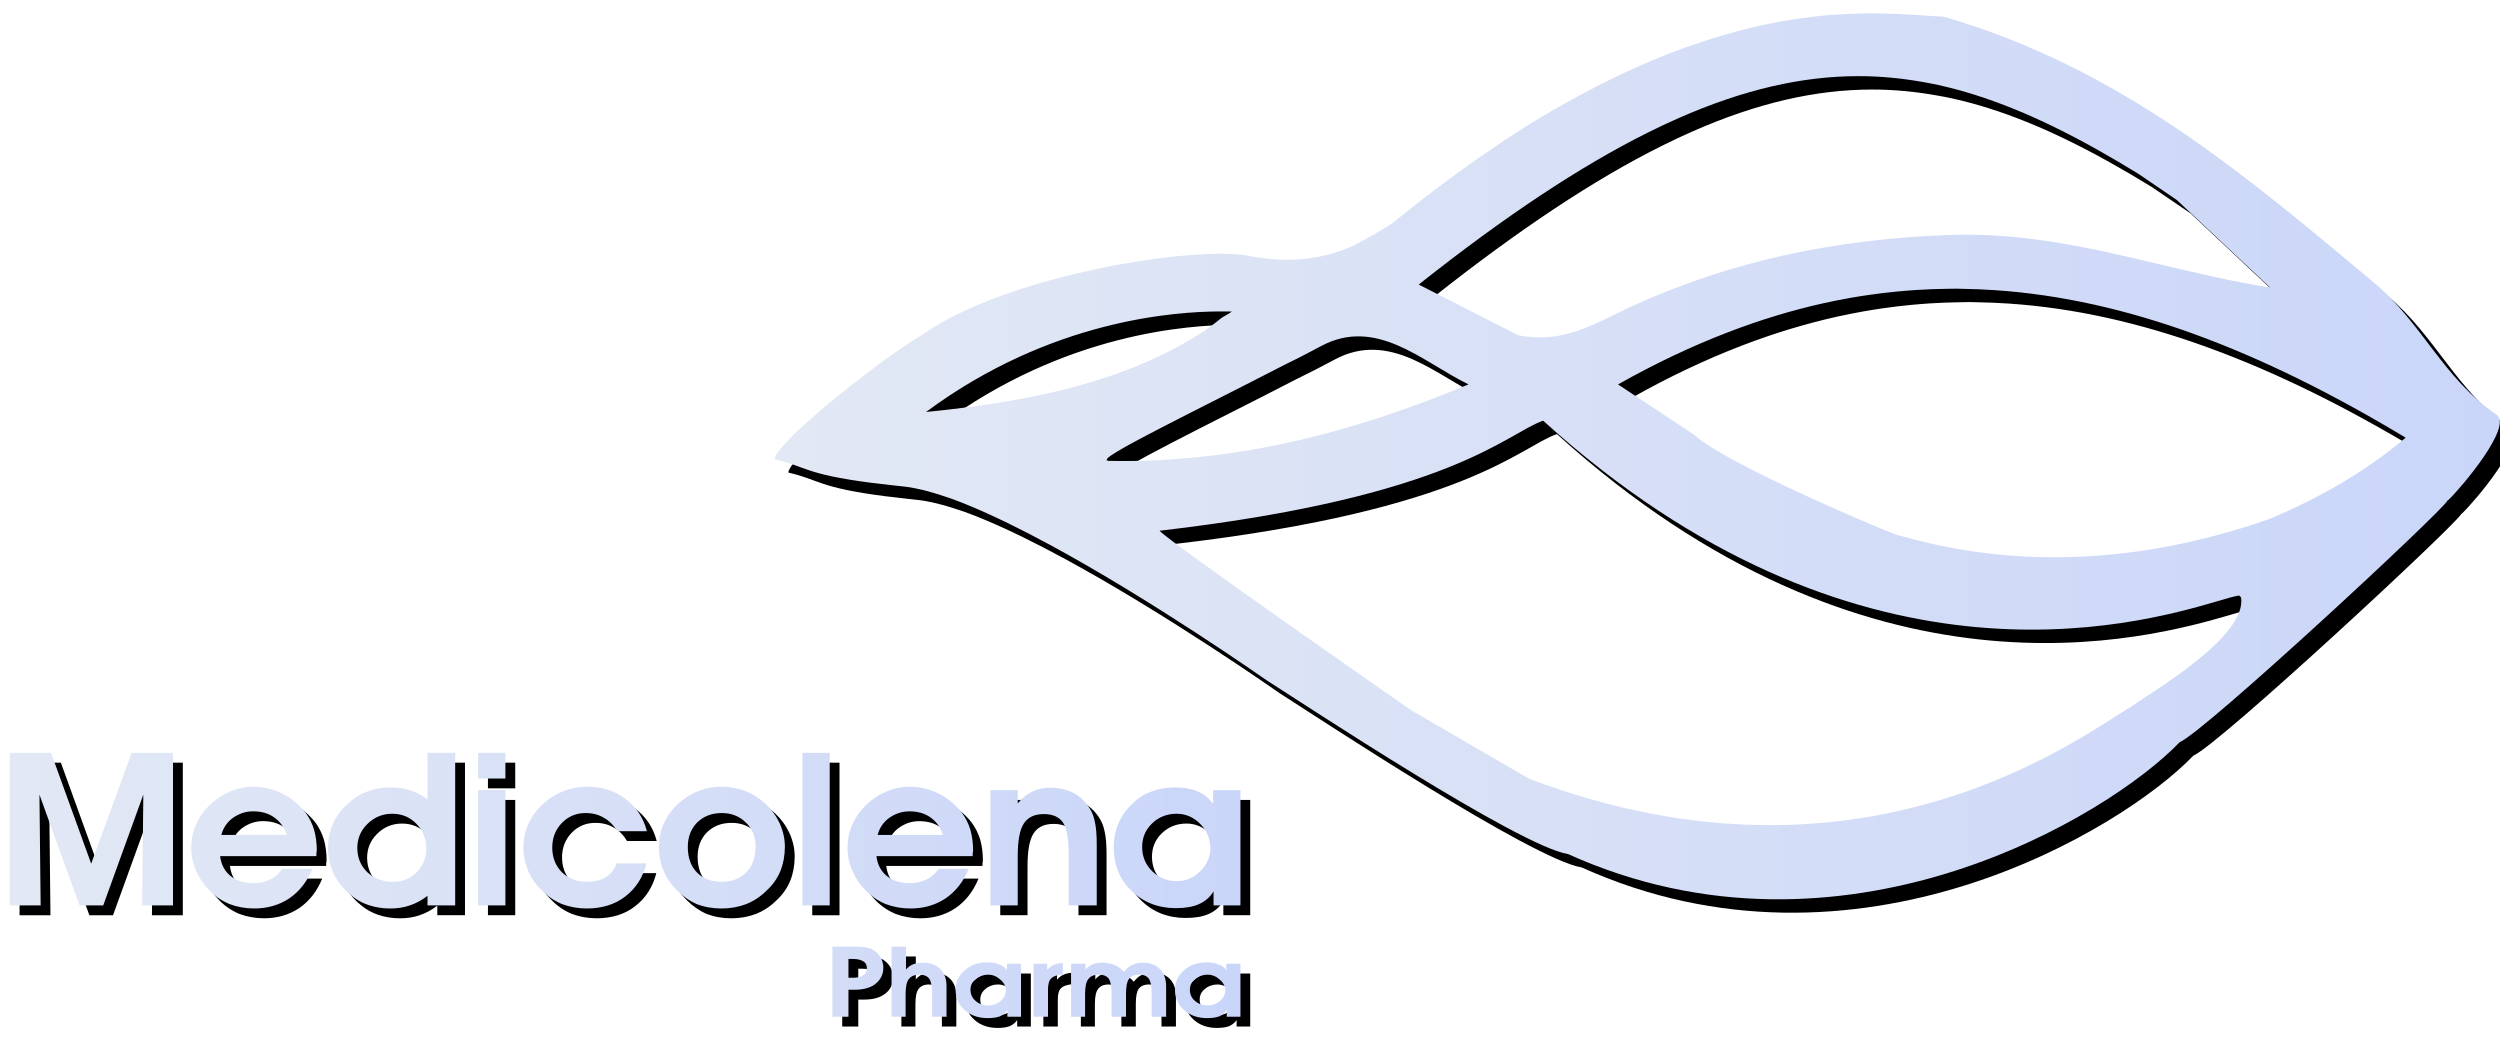 <svg width="1940" height="813" viewBox="0 0 1940 813" fill="none" xmlns="http://www.w3.org/2000/svg">
<g filter="url(#filter0_f_349_455)">
<path d="M15.184 591.838V710.223H39.152L38.223 624.222L69.344 710.223H87.707L118.835 624.222L117.898 710.223H141.867V591.838H109.802L78.369 677.839L47.241 591.838H15.184ZM339.356 591.838V627.925C335.154 624.742 330.8 622.488 326.286 621.026C321.695 619.438 316.397 618.639 310.406 618.639C304.18 618.639 298.269 619.699 292.667 621.821C287.221 623.812 282.472 626.73 278.349 630.579C273.136 635.024 269.087 640.272 266.208 646.243C263.483 652.282 262.164 658.65 262.164 665.349C262.164 672.45 263.564 679.153 266.52 685.526C269.632 691.897 273.996 697.401 279.598 701.979C283.723 705.559 288.389 708.222 293.604 709.948C298.738 711.674 304.338 712.602 310.406 712.602C316.008 712.602 321.071 711.811 325.662 710.216C330.408 708.624 335 706.166 339.356 702.782V710.216H360.834V591.838H339.356ZM311.96 639.085C319.43 639.085 325.653 641.668 330.635 646.779C335.769 651.956 338.419 658.329 338.419 665.894C338.419 673.193 335.927 679.361 330.947 684.472C325.967 689.449 319.899 691.906 312.897 691.906C304.805 691.906 298.036 689.452 292.667 684.472C287.454 679.363 284.883 673.058 284.883 665.626C284.883 658.393 287.454 652.221 292.667 647.047C298.036 641.741 304.49 639.085 311.96 639.085ZM378.647 591.838V611.74H399.813V591.838H378.647ZM630.296 591.838V710.223H651.462V591.838L630.296 591.838ZM463.236 618.097C456.388 618.097 449.848 619.425 443.624 622.081C437.554 624.603 432.109 628.315 427.127 633.226C422.771 637.671 419.422 642.65 417.165 648.094C414.825 653.403 413.745 659.236 413.745 665.61C413.745 671.649 414.987 677.553 417.477 683.393C419.967 689.232 423.473 694.277 428.064 698.522C432.578 703.167 437.787 706.683 443.624 709.138C449.615 711.399 456.076 712.595 462.924 712.595C474.752 712.595 484.711 709.537 492.803 703.302C501.051 696.932 506.575 688.373 509.3 677.557H486.268C484.402 682.336 481.438 685.986 477.548 688.441C473.579 690.764 468.682 691.89 462.924 691.89C455.221 691.89 448.758 689.443 443.624 684.463C438.644 679.354 436.152 672.98 436.152 665.349C436.152 657.785 438.644 651.41 443.624 646.236C448.604 641.126 454.671 638.541 461.987 638.541C467.589 638.541 472.339 639.803 476.306 642.258C480.431 644.581 483.857 648.03 486.58 652.607H509.612C506.889 642.189 501.363 633.892 493.115 627.657C484.79 621.285 474.831 618.097 463.236 618.097ZM203.959 618.097C197.733 618.097 191.587 619.418 185.596 622.074C179.528 624.729 174.158 628.447 169.411 633.226C165.054 637.671 161.704 642.643 159.449 648.087C157.106 653.595 156.022 659.43 156.022 665.602C156.022 671.641 157.273 677.553 159.761 683.393C162.251 689.099 165.676 694.139 170.036 698.522C174.546 703.167 179.759 706.683 185.596 709.138C191.587 711.399 198.043 712.587 204.889 712.587C215.238 712.587 224.349 709.931 232.285 704.625C240.144 699.184 246.054 691.556 250.023 681.802H226.679C224.345 685.384 221.231 688.111 217.341 690.032C213.607 692.021 209.25 692.946 204.272 692.946C196.958 692.946 191.039 691.087 186.526 687.37C181.935 683.654 179.226 678.541 178.437 671.973H253.131V669.847C253.26 668.786 253.443 668.145 253.443 667.728C253.443 661.558 252.659 656.047 251.265 651.269C249.786 646.491 247.609 642.184 244.73 638.266C239.75 631.896 233.681 626.983 226.679 623.398C219.598 619.881 212.051 618.097 203.959 618.097ZM203.959 637.203C210.573 637.203 216.099 638.8 220.456 641.984C224.97 645.169 228.238 649.683 230.106 655.522H179.374C180.774 650.081 183.808 645.636 188.399 642.251C193.144 638.936 198.356 637.203 203.959 637.203ZM567.192 618.104C560.733 618.104 554.585 619.366 548.829 621.821C542.992 624.144 537.696 627.6 532.949 632.177C528.358 636.624 524.862 641.668 522.37 647.306C520.03 653.013 518.95 658.917 518.95 665.089C518.95 671.327 520.034 677.234 522.37 682.873C524.627 688.579 528.053 693.685 532.644 698.262C537.391 703.042 542.601 706.69 548.205 709.145C553.963 711.406 560.423 712.602 567.504 712.602C574.508 712.602 580.962 711.4 586.797 709.145C592.788 706.69 598.078 703.176 602.669 698.53C607.416 694.15 610.922 689.108 613.256 683.401C615.506 677.76 616.676 671.455 616.676 664.554C616.676 658.384 615.278 652.343 612.632 646.503C609.909 640.664 606.175 635.56 601.428 631.114C596.604 626.738 591.313 623.416 585.555 621.294C579.953 619.171 573.805 618.104 567.192 618.104ZM567.809 638.535C575.279 638.535 581.51 641.059 586.492 645.969C591.47 650.747 593.956 656.983 593.956 664.547C593.956 672.909 591.544 679.546 586.797 684.457C581.973 689.434 575.668 691.891 567.809 691.891C559.717 691.891 553.264 689.503 548.517 684.724C543.693 679.814 541.357 673.176 541.357 664.815C541.357 657.25 543.693 650.949 548.517 645.969C553.497 641.062 559.873 638.535 567.809 638.535ZM713.242 618.112C707.018 618.112 700.872 619.433 694.879 622.089C688.811 624.743 683.441 628.463 678.694 633.241C674.336 637.687 670.996 642.658 668.74 648.102C666.398 653.61 665.312 659.445 665.312 665.618C665.312 671.656 666.552 677.561 669.044 683.401C671.534 689.108 674.961 694.154 679.319 698.537C683.833 703.183 689.044 706.698 694.879 709.153C700.872 711.414 707.331 712.603 714.179 712.603C724.528 712.603 733.631 709.946 741.567 704.641C749.427 699.199 755.345 691.571 759.314 681.817H735.969C733.635 685.399 730.522 688.118 726.632 690.039C722.898 692.03 718.534 692.961 713.554 692.961C706.24 692.961 700.33 691.102 695.816 687.385C691.225 683.67 688.49 678.556 687.72 671.989H762.421V669.87C762.55 668.808 762.733 668.168 762.733 667.751C762.733 661.58 761.95 656.07 760.555 651.292C759.078 646.514 756.899 642.2 754.02 638.289C749.04 631.918 742.973 627.005 735.969 623.42C728.888 619.904 721.336 618.119 713.242 618.119L713.242 618.112ZM713.242 637.219C719.857 637.219 725.381 638.816 729.739 641.999C734.253 645.184 737.521 649.698 739.389 655.537H688.656C690.056 650.096 693.091 645.651 697.682 642.267C702.429 638.951 707.64 637.226 713.242 637.226V637.219ZM919.764 618.632C912.683 618.632 906.222 619.835 900.464 622.089C894.862 624.213 889.723 627.66 885.209 632.438C880.851 636.684 877.511 641.669 875.254 647.307C872.913 653.013 871.827 658.917 871.827 665.09C871.827 678.559 876.339 689.773 885.521 698.797C894.859 707.819 906.375 712.335 920.069 712.335C927.539 712.335 933.529 711.275 938.12 709.153C942.867 707.03 946.608 703.778 949.331 699.332V710.216H970.185V620.766H949.019V631.642C946.063 627.265 942.17 623.951 937.19 621.829C932.21 619.707 926.377 618.64 919.764 618.64V618.632ZM920.693 639.078C927.697 639.078 933.843 641.735 939.056 647.04C944.192 652.348 946.84 658.652 946.84 665.886C946.84 672.653 944.192 678.557 939.056 683.669C933.843 688.842 927.854 691.371 921.006 691.371C913.536 691.371 907.075 688.842 901.706 683.669C896.493 678.559 893.929 672.255 893.929 664.823C893.929 657.59 896.493 651.491 901.706 646.512C906.842 641.604 913.223 639.078 920.693 639.078ZM822.573 618.907C817.127 618.907 812.38 619.967 808.255 622.089C804.287 624.08 800.633 627.065 797.363 631.115V620.766H776.197V710.216H797.363V671.996C797.363 659.986 798.918 651.557 802.032 646.779C805.144 641.872 810.278 639.344 817.592 639.344C824.594 639.344 829.578 641.607 832.536 645.983C835.407 650.429 836.892 658.655 836.892 670.666V710.216H858.683V662.971C858.683 655.008 858.131 649.033 857.121 644.92C856.264 640.672 854.709 636.952 852.452 633.769C849.107 628.856 844.98 625.149 840 622.625C835.02 620.17 829.188 618.907 822.573 618.907ZM378.647 620.752V710.202H399.813V620.752H378.647ZM653.558 742.2V796.612H666.011V775.669H670.68C677.528 775.669 682.896 774.201 686.865 771.149C690.988 767.964 693.087 763.719 693.087 758.414C693.087 755.625 692.304 752.976 690.909 750.452C689.43 747.997 687.332 745.943 684.686 744.348C683.207 743.682 681.338 743.166 679.081 742.75C676.747 742.403 673.554 742.2 669.431 742.2H653.558ZM666.011 751.753H669.431C672.932 751.753 675.659 752.418 677.527 753.611C679.391 754.673 680.322 756.465 680.322 758.919C680.322 761.444 679.395 763.303 677.527 764.496C675.659 765.73 672.932 766.354 669.431 766.354H666.011V751.753ZM710.67 742.2H699.466V796.612H710.365V779.096C710.365 773.458 711.142 769.539 712.848 767.417C714.481 765.156 717.208 763.96 720.944 763.96C724.68 763.96 727.242 765.02 728.728 767.142C730.136 769.132 730.906 772.916 730.906 778.554V796.604H742.11V772.985C742.11 767.013 740.397 762.499 737.129 759.447C734.017 756.264 729.426 754.667 723.435 754.667C720.712 754.667 718.22 755.13 715.963 755.99C713.862 756.919 712.064 758.249 710.67 759.976V742.2ZM773.781 754.407C770.201 754.407 766.938 754.937 763.826 755.998C760.868 757.059 758.299 758.656 756.042 760.778C753.708 762.768 751.997 765.021 750.749 767.677C749.648 770.197 749.188 772.925 749.188 775.907C749.188 782.145 751.521 787.327 756.347 791.572C761.092 795.684 767.012 797.667 774.093 797.667C777.985 797.667 781.095 797.205 783.431 796.344C785.921 795.283 787.855 793.694 789.341 791.572V796.612H799.928V755.47H789.037V760.518C787.558 758.389 785.46 756.928 782.814 755.998C780.322 754.957 777.28 754.407 773.781 754.407ZM774.406 763.96C777.907 763.96 781.013 765.222 783.736 767.677C786.607 769.998 788.1 772.86 788.1 776.175C788.1 779.361 786.694 782.143 784.048 784.397C781.325 786.713 778.14 787.847 774.406 787.847C770.67 787.847 767.402 786.72 764.756 784.397C762.033 782.144 760.706 779.222 760.704 775.639C760.706 772.324 762.035 769.537 764.756 767.417C767.402 765.156 770.67 763.96 774.406 763.96ZM944.038 754.407C940.458 754.407 937.187 754.937 934.075 755.998C931.119 757.059 928.549 758.656 926.292 760.778C923.959 762.768 922.253 765.021 921.006 767.677C919.905 770.197 919.444 772.925 919.444 775.907C919.444 782.145 921.78 787.327 926.604 791.572C931.351 795.684 937.261 797.667 944.342 797.667C948.234 797.667 951.344 797.205 953.68 796.344C956.17 795.283 958.112 793.694 959.598 791.572V796.612H970.185V755.47H959.286V760.518C957.807 758.389 955.709 756.928 953.063 755.998C950.573 754.957 947.539 754.407 944.038 754.407ZM944.655 763.96C948.156 763.96 951.267 765.222 953.992 767.677C956.864 769.998 958.349 772.86 958.349 776.175C958.349 779.361 956.951 782.143 954.305 784.397C951.582 786.713 948.391 787.847 944.655 787.847C940.921 787.847 937.651 786.72 935.005 784.397C932.282 782.144 930.962 779.222 930.96 775.639C930.962 772.324 932.282 769.537 935.005 767.417C937.649 765.156 940.919 763.96 944.655 763.96ZM862.719 754.674C859.995 754.674 857.503 755.145 855.248 756.005C853.147 756.934 851.349 758.256 849.954 759.983V755.47H838.751V796.612H849.642V779.096C849.642 773.457 850.434 769.539 852.14 767.417C853.773 765.156 856.493 763.96 860.229 763.96C863.965 763.96 866.526 765.019 868.013 767.142C869.42 769.132 870.191 772.85 870.191 778.293V796.604H881.395V779.089C881.395 773.45 882.087 769.532 883.573 767.41C885.206 765.149 887.933 763.953 891.669 763.953C895.17 763.953 897.647 765.019 899.133 767.142C900.541 769.132 901.312 772.842 901.312 778.286V796.604H912.523V772.978C912.523 767.138 910.81 762.623 907.542 759.44C904.428 756.256 899.909 754.66 894.152 754.66C891.194 754.66 888.556 755.326 886.064 756.519C883.73 757.579 881.709 759.371 879.841 761.826C877.74 759.378 875.326 757.579 872.682 756.518C869.957 755.353 866.608 754.66 862.719 754.66V754.674ZM832.372 754.941C829.882 754.941 827.549 755.403 825.525 756.264C823.659 756.992 821.865 758.321 820.232 760.242V755.469H809.652V796.603H820.856V775.638C820.856 771.394 821.64 768.475 823.347 766.881C824.981 765.16 828.014 764.115 832.372 763.699V754.941Z" fill="black"/>
</g>
<path d="M7.57 584.226V702.611H31.539L30.61 616.61L61.731 702.611H80.094L111.222 616.61L110.285 702.611H134.254V584.226H102.189L70.756 670.227L39.628 584.226H7.57ZM331.743 584.226V620.313C327.541 617.129 323.187 614.876 318.673 613.413C314.082 611.826 308.784 611.027 302.793 611.027C296.567 611.027 290.656 612.086 285.054 614.209C279.608 616.199 274.859 619.117 270.736 622.966C265.522 627.412 261.474 632.66 258.595 638.631C255.87 644.669 254.551 651.038 254.551 657.737C254.551 664.837 255.951 671.541 258.907 677.914C262.019 684.284 266.383 689.789 271.984 694.366C276.11 697.947 280.776 700.609 285.991 702.336C291.125 704.062 296.725 704.99 302.793 704.99C308.395 704.99 313.457 704.198 318.049 702.603C322.795 701.011 327.387 698.554 331.743 695.169V702.603H353.221V584.226H331.743ZM304.346 631.472C311.817 631.472 318.04 634.056 323.022 639.167C328.156 644.344 330.806 650.716 330.806 658.281C330.806 665.58 328.314 671.748 323.334 676.859C318.354 681.837 312.286 684.294 305.283 684.294C297.191 684.294 290.423 681.839 285.054 676.859C279.841 671.75 277.271 665.446 277.271 658.013C277.271 650.781 279.841 644.608 285.054 639.435C290.423 634.128 296.877 631.472 304.346 631.472ZM371.034 584.226V604.128H392.2V584.226H371.034ZM622.683 584.226V702.611H643.849V584.226L622.683 584.226ZM455.623 610.484C448.775 610.484 442.235 611.813 436.011 614.469C429.941 616.991 424.496 620.703 419.514 625.613C415.158 630.059 411.809 635.038 409.552 640.482C407.212 645.791 406.132 651.624 406.132 657.997C406.132 664.036 407.374 669.941 409.864 675.78C412.354 681.619 415.86 686.665 420.451 690.909C424.965 695.555 430.174 699.07 436.011 701.525C442.002 703.786 448.463 704.982 455.311 704.982C467.139 704.982 477.098 701.924 485.19 695.689C493.438 689.319 498.962 680.761 501.687 669.944H478.655C476.789 674.724 473.825 678.373 469.934 680.828C465.965 683.152 461.069 684.278 455.311 684.278C447.608 684.278 441.145 681.83 436.011 676.851C431.031 671.742 428.539 665.368 428.539 657.737C428.539 650.172 431.031 643.797 436.011 638.623C440.991 633.513 447.058 630.928 454.374 630.928C459.976 630.928 464.726 632.191 468.693 634.646C472.818 636.968 476.244 640.417 478.967 644.994H501.999C499.276 634.577 493.75 626.279 485.502 620.045C477.177 613.672 467.218 610.484 455.623 610.484ZM196.346 610.484C190.12 610.484 183.974 611.806 177.983 614.462C171.915 617.116 166.545 620.835 161.798 625.613C157.44 630.059 154.091 635.03 151.836 640.474C149.493 645.982 148.409 651.818 148.409 657.99C148.409 664.029 149.66 669.941 152.149 675.78C154.638 681.487 158.063 686.526 162.423 690.909C166.933 695.555 172.146 699.07 177.983 701.525C183.974 703.786 190.43 704.975 197.275 704.975C207.625 704.975 216.736 702.318 224.672 697.013C232.531 691.571 238.441 683.943 242.41 674.19H219.066C216.732 677.771 213.618 680.498 209.728 682.419C205.994 684.408 201.636 685.333 196.658 685.333C189.344 685.333 183.427 683.475 178.912 679.758C174.322 676.042 171.613 670.929 170.824 664.361H245.518V662.234C245.647 661.174 245.83 660.532 245.83 660.116C245.83 653.945 245.046 648.434 243.652 643.656C242.173 638.878 239.996 634.572 237.117 630.654C232.137 624.284 226.068 619.37 219.066 615.785C211.985 612.268 204.438 610.484 196.346 610.484ZM196.346 629.591C202.959 629.591 208.485 631.188 212.843 634.371C217.357 637.556 220.625 642.07 222.493 647.909H171.761C173.161 642.469 176.195 638.023 180.786 634.639C185.531 631.323 190.742 629.591 196.346 629.591ZM559.579 610.492C553.12 610.492 546.972 611.754 541.216 614.209C535.379 616.532 530.083 619.988 525.336 624.565C520.745 629.011 517.248 634.056 514.757 639.694C512.417 645.4 511.337 651.305 511.337 657.477C511.337 663.714 512.421 669.622 514.757 675.26C517.014 680.966 520.44 686.072 525.031 690.649C529.778 695.429 534.988 699.078 540.592 701.533C546.349 703.794 552.81 704.99 559.891 704.99C566.895 704.99 573.349 703.787 579.184 701.533C585.175 699.078 590.465 695.563 595.056 690.917C599.803 686.537 603.309 681.495 605.643 675.788C607.893 670.147 609.063 663.842 609.063 656.942C609.063 650.771 607.665 644.731 605.019 638.891C602.296 633.052 598.562 627.947 593.815 623.502C588.991 619.125 583.7 615.803 577.942 613.681C572.34 611.558 566.192 610.492 559.579 610.492ZM560.196 630.922C567.666 630.922 573.897 633.446 578.879 638.356C583.857 643.134 586.343 649.371 586.343 656.935C586.343 665.296 583.931 671.934 579.184 676.844C574.36 681.822 568.055 684.279 560.196 684.279C552.104 684.279 545.651 681.89 540.904 677.112C536.08 672.201 533.744 665.563 533.744 657.203C533.744 649.638 536.08 643.336 540.904 638.356C545.884 633.449 552.26 630.922 560.196 630.922ZM705.629 610.499C699.405 610.499 693.259 611.821 687.266 614.477C681.198 617.131 675.828 620.85 671.081 625.628C666.723 630.075 663.383 635.045 661.126 640.489C658.785 645.997 657.699 651.833 657.699 658.005C657.699 664.043 658.94 669.949 661.431 675.788C663.921 681.495 667.348 686.542 671.706 690.924C676.22 695.57 681.431 699.085 687.266 701.54C693.259 703.802 699.718 704.99 706.566 704.99C716.915 704.99 726.018 702.334 733.954 697.028C741.813 691.587 747.731 683.959 751.7 674.205H728.356C726.022 677.786 722.909 680.506 719.019 682.427C715.284 684.418 710.921 685.349 705.942 685.349C698.627 685.349 692.717 683.49 688.203 679.773C683.612 676.057 680.877 670.944 680.106 664.376H754.808V662.258C754.937 661.196 755.12 660.555 755.12 660.139C755.12 653.967 754.336 648.457 752.942 643.679C751.465 638.901 749.286 634.588 746.407 630.676C741.427 624.306 735.36 619.393 728.356 615.808C721.275 612.291 713.723 610.507 705.629 610.507V610.499ZM705.629 629.606C712.244 629.606 717.768 631.203 722.126 634.387C726.64 637.572 729.908 642.085 731.776 647.925H681.043C682.443 642.483 685.478 638.038 690.069 634.654C694.816 631.339 700.027 629.614 705.629 629.614V629.606ZM912.151 611.02C905.07 611.02 898.609 612.223 892.851 614.477C887.249 616.601 882.109 620.047 877.596 624.826C873.238 629.072 869.898 634.056 867.641 639.694C865.299 645.401 864.213 651.305 864.213 657.477C864.213 670.947 868.726 682.16 877.908 691.185C887.246 700.206 898.761 704.723 912.456 704.723C919.926 704.723 925.915 703.662 930.506 701.54C935.253 699.417 938.995 696.165 941.718 691.72V702.604H962.571V613.153H941.405V624.03C938.449 619.654 934.557 616.339 929.577 614.216C924.597 612.094 918.764 611.027 912.151 611.027V611.02ZM913.08 631.465C920.084 631.465 926.23 634.122 931.443 639.427C936.579 644.735 939.227 651.04 939.227 658.273C939.227 665.041 936.579 670.945 931.443 676.056C926.23 681.229 920.24 683.758 913.393 683.758C905.923 683.758 899.461 681.23 894.093 676.056C888.88 670.947 886.316 664.642 886.316 657.21C886.316 649.978 888.88 643.879 894.093 638.899C899.229 633.991 905.61 631.465 913.08 631.465ZM814.96 611.295C809.514 611.295 804.766 612.355 800.642 614.477C796.674 616.468 793.02 619.452 789.75 623.502V613.154H768.584V702.604H789.75V664.384C789.75 652.373 791.305 643.945 794.419 639.166C797.531 634.259 802.665 631.732 809.979 631.732C816.981 631.732 821.965 633.995 824.923 638.371C827.794 642.817 829.279 651.042 829.279 663.053V702.604H851.069V655.359C851.069 647.396 850.517 641.42 849.508 637.308C848.651 633.06 847.096 629.339 844.839 626.156C841.494 621.243 837.367 617.537 832.387 615.012C827.407 612.557 821.575 611.295 814.96 611.295ZM371.034 613.139V702.589H392.2V613.139H371.034ZM645.945 734.587V788.999H658.398V768.057H663.067C669.915 768.057 675.282 766.588 679.251 763.537C683.375 760.351 685.474 756.107 685.474 750.802C685.474 748.013 684.691 745.364 683.296 742.839C681.817 740.384 679.719 738.33 677.073 736.736C675.594 736.07 673.725 735.554 671.468 735.138C669.134 734.791 665.941 734.587 661.818 734.587H645.945ZM658.398 744.14H661.818C665.319 744.14 668.046 744.806 669.914 745.999C671.778 747.06 672.709 748.852 672.709 751.307C672.709 753.831 671.782 755.69 669.914 756.883C668.046 758.117 665.319 758.741 661.818 758.741H658.398V744.14ZM703.057 734.587H691.853V788.999H702.752V771.484C702.752 765.845 703.529 761.927 705.235 759.804C706.868 757.543 709.595 756.347 713.331 756.347C717.067 756.347 719.629 757.407 721.115 759.529C722.522 761.52 723.293 765.303 723.293 770.941V788.992H734.497V765.373C734.497 759.4 732.784 754.886 729.516 751.835C726.404 748.651 721.813 747.055 715.822 747.055C713.099 747.055 710.607 747.518 708.35 748.378C706.249 749.307 704.451 750.636 703.057 752.362V734.587ZM766.168 746.795C762.588 746.795 759.325 747.325 756.213 748.386C753.255 749.447 750.686 751.043 748.429 753.166C746.095 755.156 744.384 757.408 743.136 760.065C742.035 762.585 741.575 765.312 741.575 768.295C741.575 774.532 743.908 779.715 748.734 783.959C753.479 788.072 759.399 790.055 766.48 790.055C770.372 790.055 773.482 789.592 775.818 788.732C778.308 787.671 780.242 786.081 781.728 783.959V788.999H792.315V747.858H781.423V752.905C779.945 750.776 777.847 749.316 775.201 748.386C772.709 747.345 769.667 746.795 766.168 746.795ZM766.793 756.347C770.293 756.347 773.4 757.61 776.123 760.065C778.994 762.386 780.487 765.247 780.487 768.562C780.487 771.749 779.081 774.531 776.435 776.784C773.712 779.101 770.527 780.234 766.793 780.234C763.057 780.234 759.789 779.108 757.142 776.784C754.42 774.532 753.093 771.609 753.091 768.027C753.093 764.712 754.422 761.925 757.142 759.804C759.789 757.543 763.057 756.347 766.793 756.347ZM936.424 746.795C932.844 746.795 929.574 747.325 926.462 748.386C923.506 749.447 920.936 751.043 918.678 753.166C916.346 755.156 914.64 757.408 913.393 760.065C912.291 762.585 911.831 765.312 911.831 768.295C911.831 774.532 914.167 779.715 918.991 783.959C923.738 788.072 929.648 790.055 936.729 790.055C940.621 790.055 943.731 789.592 946.067 788.732C948.557 787.671 950.499 786.081 951.985 783.959V788.999H962.571V747.858H951.673V752.905C950.194 750.776 948.096 749.316 945.45 748.386C942.96 747.345 939.926 746.795 936.424 746.795ZM937.041 756.347C940.543 756.347 943.654 757.61 946.379 760.065C949.251 762.386 950.736 765.247 950.736 768.562C950.736 771.749 949.337 774.531 946.691 776.784C943.968 779.101 940.777 780.234 937.041 780.234C933.307 780.234 930.037 779.108 927.392 776.784C924.669 774.532 923.349 771.609 923.347 768.027C923.349 764.712 924.669 761.925 927.392 759.804C930.036 757.543 933.306 756.347 937.041 756.347ZM855.106 747.062C852.381 747.062 849.89 747.532 847.635 748.393C845.534 749.322 843.736 750.643 842.341 752.37V747.858H831.138V788.999H842.029V771.484C842.029 765.845 842.82 761.927 844.527 759.804C846.16 757.543 848.88 756.347 852.616 756.347C856.352 756.347 858.913 757.407 860.4 759.529C861.807 761.52 862.578 765.237 862.578 770.681V788.992H873.782V771.476C873.782 765.837 874.474 761.919 875.96 759.797C877.593 757.536 880.32 756.34 884.056 756.34C887.557 756.34 890.034 757.407 891.521 759.529C892.928 761.52 893.699 765.229 893.699 770.674V788.992H904.91V765.365C904.91 759.526 903.197 755.011 899.928 751.827C896.815 748.644 892.295 747.047 886.539 747.047C883.581 747.047 880.942 747.713 878.451 748.906C876.117 749.967 874.096 751.759 872.228 754.214C870.127 751.766 867.713 749.967 865.068 748.906C862.344 747.741 858.994 747.047 855.106 747.047V747.062ZM824.759 747.329C822.269 747.329 819.936 747.791 817.912 748.652C816.046 749.38 814.252 750.708 812.618 752.629V747.856H802.039V788.991H813.243V768.026C813.243 763.781 814.027 760.863 815.733 759.268C817.368 757.547 820.401 756.503 824.759 756.086V747.329Z" fill="url(#paint0_linear_349_455)"/>
<g filter="url(#filter1_f_349_455)">
<path d="M1462.21 20.682C1461.27 20.682 1460.1 20.787 1459.14 20.794C1452.27 20.846 1444.92 21.128 1437.08 21.637C1434.88 21.779 1432.85 21.845 1430.58 22.033C1428.56 22.2 1426.46 22.436 1424.39 22.642C1419.42 23.131 1414.28 23.744 1408.98 24.48C1406.87 24.773 1404.81 25.038 1402.65 25.373C1395.25 26.522 1387.62 27.862 1379.6 29.578C1378.99 29.709 1378.33 29.89 1377.71 30.024C1370.27 31.649 1362.51 33.611 1354.55 35.802C1352.2 36.447 1349.83 37.156 1347.44 37.853C1340.35 39.923 1333.06 42.25 1325.58 44.82C1323.48 45.541 1321.45 46.179 1319.32 46.942C1309.86 50.33 1300.11 54.124 1290.04 58.397C1288.28 59.142 1286.45 60.019 1284.67 60.793C1276.13 64.52 1267.36 68.615 1258.39 73.04C1255.62 74.404 1252.85 75.779 1250.04 77.214C1240.32 82.181 1230.39 87.54 1220.18 93.39C1218.85 94.151 1217.59 94.808 1216.25 95.584C1204.68 102.309 1192.78 109.711 1180.61 117.661C1177.96 119.387 1175.25 121.276 1172.58 123.063C1162.81 129.599 1152.84 136.563 1142.69 143.941C1139.32 146.392 1135.96 148.807 1132.55 151.354C1119.68 160.952 1106.63 170.992 1093.17 182.022C1093.17 182.043 1093.12 182.053 1093.1 182.074C1085.71 187.532 1073.83 194.227 1060.4 201.307C1036.87 211.67 1011.32 215.053 979.421 208.923C937.416 200.807 791.1 223.966 725.949 270.482C706.492 281.533 663.81 313.815 636.473 338.439C633.159 341.417 630.011 344.315 627.218 347.019C625.678 348.514 624.477 349.799 623.132 351.183C620.936 353.436 619.043 355.505 617.442 357.408C616.25 358.83 614.996 360.284 614.191 361.47C613.998 361.751 613.806 362.025 613.638 362.292C612.522 364.064 611.73 365.632 611.73 366.7C635.993 372.327 634.884 378.333 686.834 385.059C686.834 385.061 686.834 385.058 686.887 385.059C689.494 385.397 693.041 385.754 695.924 386.095C701.253 386.73 706.261 387.357 712.631 388.004C712.695 388.01 712.764 388.03 712.829 388.036C717.082 388.48 721.793 389.439 726.69 390.605C728.323 390.996 730.005 391.439 731.703 391.905C735.368 392.903 739.199 394.098 743.136 395.418C744.984 396.041 746.748 396.558 748.65 397.246C753.49 398.99 758.552 401.013 763.7 403.146C782.769 411.075 803.708 421.442 824.983 432.961C824.983 432.959 824.983 432.962 825.037 432.961C905.531 476.535 990.324 536.081 993.358 538.155C1022.97 557.011 1189.26 666.962 1227.43 673.144C1440.4 769.298 1647.2 643.678 1702.06 586.36C1722.01 577.855 1907.1 405.981 1909.97 398.779C1910.03 398.733 1910.56 398.444 1910.57 398.414C1921.01 388.492 1960.91 341.091 1947.99 332.225C1906.51 304.003 1890.13 260.855 1853.01 229.823C1753.81 147.032 1656.42 63.18 1518.98 23.344H1518.93C1518.87 23.329 1518.83 23.308 1518.78 23.292C1515.98 23.292 1511.51 22.913 1507.79 22.673C1498.43 22.074 1487.21 21.287 1472.08 20.906C1469.62 20.843 1467.49 20.762 1464.88 20.744C1463.95 20.739 1463.18 20.683 1462.23 20.683L1462.21 20.682ZM1452.64 69.486C1469.76 69.47 1486.57 71.112 1503.28 74.117C1507.1 74.805 1510.91 75.502 1514.72 76.34C1524.17 78.421 1533.6 80.975 1543.06 83.946C1584.02 96.829 1625.32 117.826 1669.91 145.18C1679.9 151.986 1689.97 158.796 1699.96 165.663C1717.92 182.582 1735.96 199.437 1753.85 216.295C1753.9 216.31 1753.93 216.336 1753.96 216.356C1760.05 222.077 1766.14 227.802 1772.22 233.517C1743.25 228.938 1714.98 222.241 1686.69 215.533C1634.06 203.019 1581.25 190.635 1523.24 192.746C1523.18 192.748 1523.11 192.743 1523.04 192.746C1434.82 195.992 1355.31 212.668 1278.89 247.196C1258.19 256.589 1238.1 269.172 1214.39 271.801C1213.74 271.871 1213.07 271.868 1212.42 271.923C1209.23 272.2 1205.97 272.31 1202.63 272.187C1201.96 272.161 1201.29 272.128 1200.62 272.085C1196.75 271.843 1192.79 271.38 1188.7 270.501C1163.24 257.458 1137.65 244.425 1111.6 231.202C1178.73 178.049 1236.8 139.53 1289.19 113.375C1297.22 109.37 1305.14 105.63 1312.91 102.205C1363.61 79.834 1409.13 69.526 1452.64 69.486ZM1528.22 234.411C1530.33 234.416 1532.44 234.52 1534.55 234.553C1542.62 234.685 1550.69 235.021 1558.78 235.568C1660.39 242.401 1764.09 281.761 1877.48 350.044C1846.6 376.197 1810.84 396.675 1771.54 413.217C1713.39 433.433 1654.69 444.056 1595.27 442.727C1590.97 442.629 1586.67 442.507 1582.36 442.281C1577.8 442.044 1573.24 441.749 1568.67 441.367C1562.42 440.841 1556.17 440.189 1549.9 439.387C1546.53 438.956 1543.15 438.518 1539.77 438.006C1532.1 436.84 1524.41 435.486 1516.72 433.893C1513.72 433.272 1510.71 432.559 1507.7 431.872C1500.81 430.296 1493.91 428.551 1487 426.622C1485.31 426.15 1483.63 425.754 1481.94 425.261C1471.75 421.652 1349.54 370.322 1325.45 347.851C1325.39 347.814 1325.34 347.773 1325.31 347.739C1325.24 347.692 1325.17 347.644 1325.1 347.597C1323.67 346.646 1322.24 345.704 1320.8 344.754C1302.62 332.713 1284.43 320.766 1266.25 308.714C1294.96 292.506 1323.28 279.131 1351.37 268.308C1357.71 265.865 1364.05 263.545 1370.37 261.372C1376.38 259.306 1382.38 257.368 1388.37 255.543C1394.9 253.557 1401.43 251.71 1407.94 250.009C1413.64 248.519 1419.34 247.129 1425.03 245.856C1432 244.301 1438.96 242.903 1445.91 241.672C1451.05 240.759 1456.2 239.931 1461.34 239.194C1468.72 238.138 1476.09 237.26 1483.47 236.564C1488.33 236.104 1493.19 235.712 1498.05 235.406C1505.79 234.923 1513.54 234.627 1521.29 234.533C1523.6 234.502 1525.91 234.405 1528.22 234.411ZM956.786 252.07C960.406 252.044 962.484 252.086 964.436 252.112C964.436 252.122 964.382 252.133 964.382 252.143H966.613C964.017 254.207 960.907 255.443 958.202 257.373C954.141 260.789 949.672 263.911 945.383 267.162C885.33 306.006 813.693 321.699 729.275 330.112C826.719 257.832 924.047 252.287 956.774 252.072L956.786 252.07ZM1066.54 271.436C1076.51 271.733 1086.15 274.497 1095.56 278.544C1114.38 286.698 1132.3 299.916 1150.25 308.694C1112.74 324.332 1074.65 337.713 1035.7 347.82C1035.18 347.958 1034.65 348.101 1034.12 348.237C992.347 358.975 949.561 365.836 905.456 367.643C900.582 367.841 895.708 368.029 890.802 368.1C883.418 368.209 875.99 368.156 868.529 367.968C868.999 367.845 870.506 367.612 870.666 367.521C858.953 367.346 940.808 328.022 1005.64 294.426C1015.65 289.533 1025.59 284.5 1035.4 279.184C1046.2 273.315 1056.54 271.137 1066.54 271.436ZM1208.14 336.843C1450.31 556.112 1666.74 495.904 1730.91 477.082C1739.01 474.704 1744.81 472.974 1747.71 472.613C1747.87 472.593 1748.23 472.475 1748.38 472.461C1748.32 472.482 1748.25 472.498 1748.25 472.532C1748.78 473.157 1749.31 473.405 1749.68 473.842C1755.09 504.437 1678.14 548.646 1666.04 557.762C1628.17 579.74 1458.04 713.485 1197.66 614.833H1197.52C1167.08 597.225 1136.65 579.546 1106.14 561.814C1106.14 561.814 915.34 429.15 910.515 422.246C1137.97 395.956 1179.29 346.833 1208.14 336.843Z" fill="black"/>
</g>
<path d="M1451.54 10.283C1450.6 10.283 1449.42 10.388 1448.47 10.395C1441.59 10.447 1434.25 10.729 1426.41 11.238C1424.21 11.38 1422.18 11.446 1419.9 11.634C1417.88 11.8 1415.79 12.038 1413.71 12.243C1408.75 12.732 1403.61 13.346 1398.31 14.081C1396.2 14.374 1394.14 14.639 1391.98 14.975C1384.58 16.123 1376.95 17.464 1368.93 19.179C1368.32 19.31 1367.66 19.491 1367.04 19.626C1359.6 21.251 1351.84 23.213 1343.87 25.404C1341.53 26.049 1339.15 26.757 1336.76 27.455C1329.68 29.525 1322.39 31.851 1314.91 34.422C1312.81 35.143 1310.77 35.781 1308.64 36.544C1299.18 39.932 1289.44 43.726 1279.37 47.999C1277.61 48.744 1275.78 49.621 1274 50.395C1265.45 54.122 1256.69 58.217 1247.71 62.642C1244.95 64.006 1242.17 65.381 1239.37 66.816C1229.64 71.782 1219.71 77.142 1209.51 82.992C1208.18 83.753 1206.91 84.41 1205.58 85.186C1194.01 91.911 1182.11 99.312 1169.93 107.262C1167.29 108.988 1164.58 110.878 1161.91 112.665C1152.13 119.201 1142.17 126.165 1132.02 133.543C1128.64 135.994 1125.29 138.409 1121.88 140.956C1109.01 150.554 1095.96 160.593 1082.5 171.624C1082.44 171.645 1082.45 171.655 1082.43 171.676C1075.03 177.134 1063.15 183.829 1049.73 190.909C1026.19 201.271 1000.65 204.655 968.749 198.525C926.743 190.408 780.427 213.568 715.277 260.084C695.82 271.135 653.138 303.417 625.801 328.04C622.487 331.019 619.338 333.917 616.546 336.621C615.006 338.116 613.805 339.401 612.46 340.785C610.264 343.038 608.371 345.106 606.77 347.009C605.578 348.431 604.324 349.885 603.518 351.071C603.326 351.354 603.134 351.627 602.966 351.894C601.85 353.665 601.059 355.234 601.059 356.301C625.321 361.928 624.212 367.934 676.162 374.661C676.162 374.661 676.162 374.66 676.215 374.661C678.821 374.999 682.368 375.356 685.252 375.697C690.58 376.331 695.589 376.958 701.959 377.606C702.022 377.606 702.097 377.635 702.156 377.638C706.409 378.083 711.121 379.042 716.018 380.207C717.651 380.598 719.333 381.042 721.031 381.507C724.696 382.506 728.527 383.7 732.464 385.021C734.312 385.643 736.076 386.16 737.978 386.848C742.818 388.593 747.88 390.616 753.027 392.749C772.096 400.678 793.035 411.045 814.311 422.563C814.311 422.563 814.311 422.564 814.364 422.563C894.859 466.138 979.652 525.684 982.686 527.757C1012.29 546.613 1178.59 656.565 1216.76 662.746C1429.72 758.9 1636.53 633.28 1691.39 575.962C1711.33 567.458 1896.43 395.584 1899.3 388.382C1899.36 388.335 1899.89 388.046 1899.9 388.017C1910.34 378.094 1950.24 330.694 1937.31 321.827C1895.83 293.606 1879.46 250.458 1842.33 219.426C1743.14 136.635 1645.75 52.783 1508.31 12.947H1508.25C1508.2 12.933 1508.16 12.911 1508.11 12.895C1505.3 12.895 1500.83 12.516 1497.11 12.276C1487.76 11.677 1476.54 10.89 1461.4 10.509C1458.95 10.446 1456.81 10.364 1454.2 10.346C1453.27 10.342 1452.5 10.286 1451.56 10.286L1451.54 10.283ZM1441.97 59.087C1459.09 59.073 1475.9 60.714 1492.61 63.718C1496.42 64.407 1500.24 65.104 1504.04 65.942C1513.5 68.023 1522.93 70.577 1532.38 73.548C1573.35 86.431 1614.64 107.428 1659.23 134.782C1669.23 141.588 1679.3 148.397 1689.29 155.264C1707.25 172.183 1725.29 189.038 1743.17 205.896C1743.23 205.918 1743.25 205.938 1743.29 205.957C1749.38 211.678 1755.47 217.403 1761.55 223.119C1732.57 218.539 1704.3 211.842 1676.01 205.134C1623.38 192.62 1570.58 180.237 1512.57 182.347C1512.5 182.349 1512.43 182.345 1512.36 182.347C1424.14 185.594 1344.64 202.269 1268.22 236.797C1247.51 246.191 1227.42 258.774 1203.71 261.403C1203.07 261.472 1202.4 261.469 1201.74 261.525C1198.55 261.801 1195.29 261.912 1191.96 261.789C1191.29 261.76 1190.62 261.731 1189.95 261.688C1186.07 261.446 1182.12 260.982 1178.02 260.103C1152.57 247.06 1126.98 234.028 1100.93 220.804C1168.06 167.651 1226.13 129.132 1278.51 102.977C1286.55 98.972 1294.46 95.232 1302.24 91.807C1352.94 69.436 1398.46 59.128 1441.97 59.087ZM1517.55 224.012C1519.66 224.017 1521.77 224.121 1523.88 224.154C1531.94 224.286 1540.02 224.623 1548.11 225.17C1649.71 232.003 1753.42 271.362 1866.8 339.645C1835.92 365.798 1800.16 386.277 1760.87 402.819C1702.72 423.035 1644.01 433.657 1584.6 432.329C1580.3 432.23 1575.99 432.108 1571.68 431.882C1567.13 431.647 1562.57 431.35 1558 430.968C1551.75 430.443 1545.49 429.79 1539.23 428.988C1535.86 428.557 1532.48 428.119 1529.1 427.607C1521.43 426.441 1513.74 425.088 1506.04 423.494C1503.04 422.874 1500.03 422.16 1497.03 421.473C1490.14 419.897 1483.24 418.152 1476.33 416.223C1474.64 415.752 1472.96 415.356 1471.26 414.862C1461.08 411.253 1338.87 359.923 1314.77 337.452C1314.72 337.414 1314.67 337.374 1314.64 337.342C1314.57 337.295 1314.5 337.246 1314.43 337.199C1313 336.248 1311.56 335.306 1310.13 334.356C1291.94 322.315 1273.76 310.369 1255.58 298.316C1284.29 282.108 1312.6 268.733 1340.7 257.91C1347.04 255.467 1353.37 253.147 1359.7 250.975C1365.7 248.908 1371.7 246.97 1377.69 245.145C1384.23 243.158 1390.75 241.312 1397.27 239.611C1402.97 238.121 1408.67 236.731 1414.36 235.458C1421.32 233.903 1428.28 232.506 1435.24 231.274C1440.38 230.361 1445.52 229.533 1450.66 228.796C1458.04 227.74 1465.42 226.862 1472.8 226.166C1477.66 225.706 1482.52 225.314 1487.38 225.008C1495.12 224.525 1502.86 224.229 1510.61 224.135C1512.93 224.104 1515.23 224.007 1517.55 224.012ZM946.112 241.672C949.732 241.643 951.811 241.672 953.763 241.713L953.709 241.745H955.94C953.344 243.808 950.234 245.044 947.529 246.975C943.468 250.391 938.999 253.512 934.709 256.764C874.657 295.608 803.02 311.301 718.601 319.714C816.045 247.434 913.374 241.889 946.101 241.673L946.112 241.672ZM1055.87 261.037C1065.84 261.334 1075.48 264.099 1084.89 268.145C1103.71 276.3 1121.63 289.518 1139.57 298.295C1102.07 313.934 1063.98 327.314 1025.03 337.422C1024.5 337.559 1023.98 337.701 1023.45 337.838C981.674 348.576 938.887 355.438 894.782 357.244C889.909 357.442 885.035 357.63 880.129 357.701C872.745 357.812 865.317 357.757 857.856 357.571C858.326 357.448 859.833 357.215 859.992 357.124C848.28 356.949 930.135 317.625 994.962 284.029C1004.97 279.136 1014.92 274.103 1024.73 268.787C1035.53 262.918 1045.87 260.739 1055.87 261.037ZM1197.47 326.444C1439.63 545.713 1656.07 485.505 1720.23 466.683C1728.33 464.305 1734.13 462.575 1737.04 462.215C1737.19 462.186 1737.56 462.075 1737.7 462.064C1737.65 462.093 1737.58 462.099 1737.58 462.133C1738.11 462.758 1738.63 463.006 1739.01 463.443C1744.42 494.038 1667.47 538.247 1655.37 547.363C1617.49 569.341 1447.36 703.085 1186.99 604.433H1186.84C1156.41 586.826 1125.98 569.147 1095.47 551.415C1095.47 551.415 904.665 418.751 899.84 411.846C1127.29 385.557 1168.62 336.434 1197.47 326.444L1197.47 326.444Z" fill="url(#paint1_linear_349_455)"/>
<defs>
<filter id="filter0_f_349_455" x="0.405" y="577.059" width="984.558" height="235.387" filterUnits="userSpaceOnUse" color-interpolation-filters="sRGB">
<feFlood flood-opacity="0" result="BackgroundImageFix"/>
<feBlend mode="normal" in="SourceGraphic" in2="BackgroundImageFix" result="shape"/>
<feGaussianBlur stdDeviation="7.389" result="effect1_foregroundBlur_349_455"/>
</filter>
<filter id="filter1_f_349_455" x="591.279" y="0.231" width="1379.71" height="728.488" filterUnits="userSpaceOnUse" color-interpolation-filters="sRGB">
<feFlood flood-opacity="0" result="BackgroundImageFix"/>
<feBlend mode="normal" in="SourceGraphic" in2="BackgroundImageFix" result="shape"/>
<feGaussianBlur stdDeviation="10.226" result="effect1_foregroundBlur_349_455"/>
</filter>
<linearGradient id="paint0_linear_349_455" x1="7.57" y1="584.226" x2="962.571" y2="584.226" gradientUnits="userSpaceOnUse">
<stop stop-color="#E2E8F4"/>
<stop offset="1" stop-color="#CAD6F9"/>
</linearGradient>
<linearGradient id="paint1_linear_349_455" x1="601.058" y1="10.283" x2="1939.86" y2="10.283" gradientUnits="userSpaceOnUse">
<stop stop-color="#E2E8F4"/>
<stop offset="1" stop-color="#CAD6F9"/>
</linearGradient>
</defs>
</svg>
